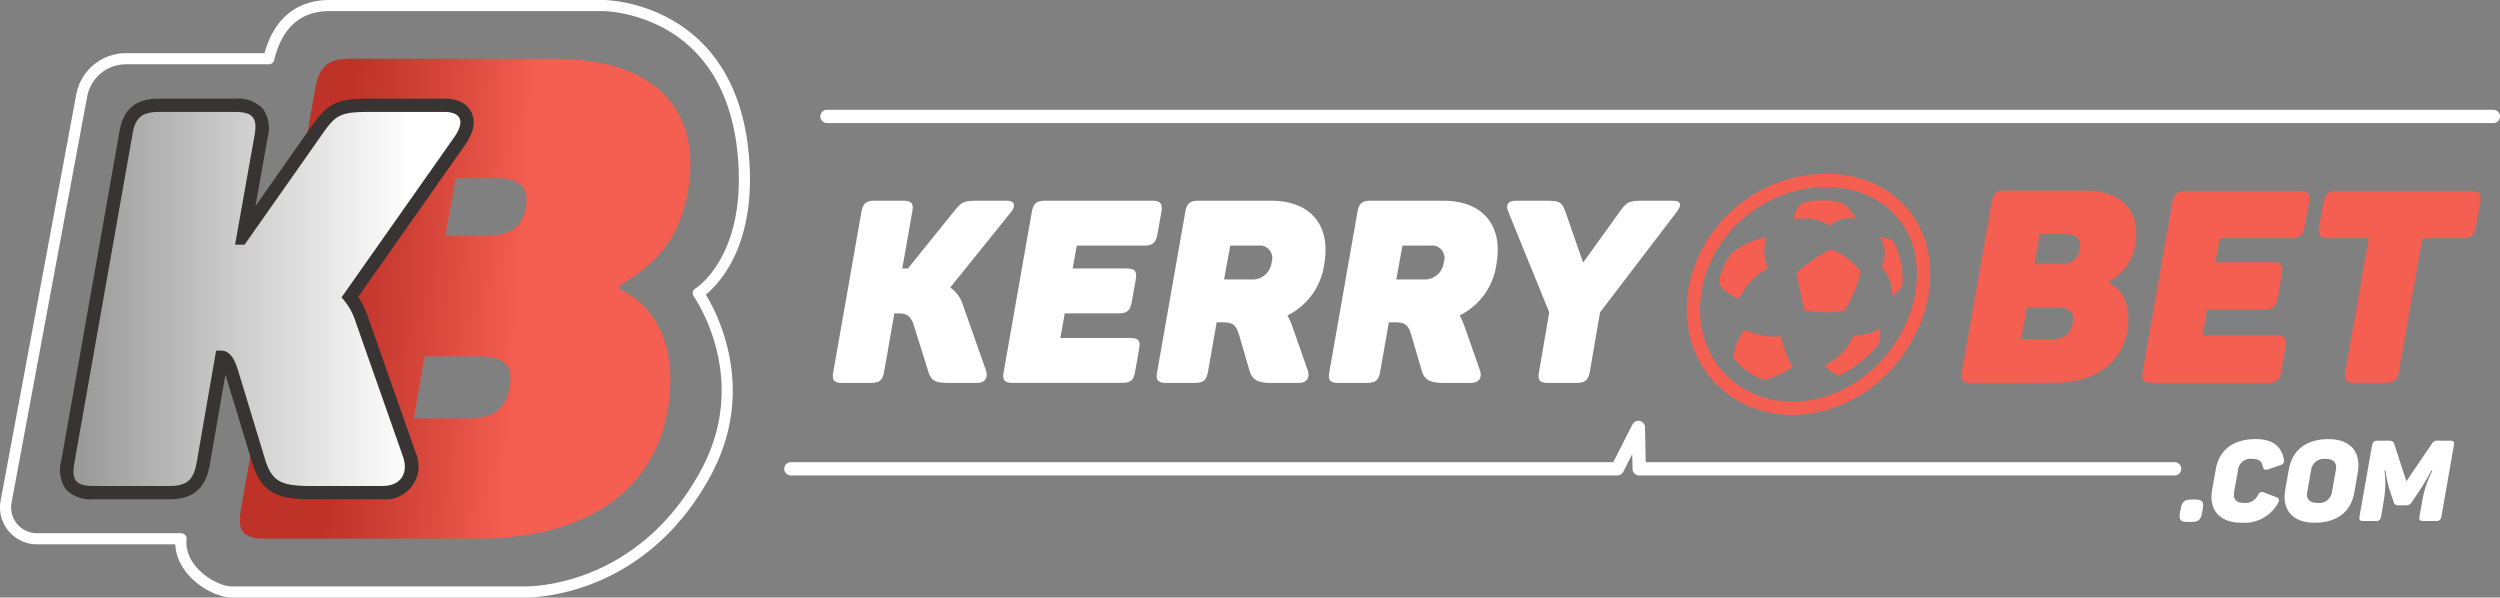 <svg xmlns="http://www.w3.org/2000/svg" xmlns:xlink="http://www.w3.org/1999/xlink" viewBox="0 0 376.166 89.908"><rect x="0" y="0" width="376.166" height="89.908" fill="#808080" stroke="none"/><defs><linearGradient id="e85efbf2-2588-478b-8f7b-5c1e2ff5f5dd" x1="38.518" y1="43.285" x2="102.329" y2="47.747" gradientUnits="userSpaceOnUse"><stop offset="0.19" stop-color="#be3228"/><stop offset="0.361" stop-color="#d04136"/><stop offset="0.631" stop-color="#f55f51"/></linearGradient><linearGradient id="e59f7709-a36c-4230-ab4f-309408503e47" x1="10.056" y1="44.984" x2="70.278" y2="44.984" gradientUnits="userSpaceOnUse"><stop offset="0" stop-color="#969696"/><stop offset="0.455" stop-color="#d0d0d0"/><stop offset="0.86" stop-color="#fff"/></linearGradient></defs><g id="eed6fac3-07f9-4685-8906-7fd8e2af44dc" data-name="Layer 2"><g id="f792dd3b-f175-4acd-bee7-97d53570adea" data-name="Layer 1"><path d="M331.451,76.508l-.119.697c-.188,1.003-.562,1.326-1.564,1.326h-.646c-1.02,0-1.292-.323-1.122-1.326l.136-.697c.17-1.003.562-1.343,1.564-1.343h.645C331.366,75.165,331.637,75.505,331.451,76.508Z" fill="#fff"/><path d="M339.407,66.071c2.617,0,3.875,1.122,4.232,3.025.102.493-.034.748-.578.918l-1.751.595c-.544.17-.73.068-.85-.459-.153-.765-.595-1.104-1.547-1.104a1.902,1.902,0,0,0-2.176,1.768l-.562,3.094c-.203,1.189.222,1.768,1.564,1.768a2.025,2.025,0,0,0,1.954-1.104c.307-.527.527-.646,1.003-.459l1.769.68c.476.17.561.425.289.918a5.772,5.772,0,0,1-5.491,2.94c-3.349,0-4.912-1.988-4.419-4.912l.561-3.145C333.915,67.669,336.058,66.071,339.407,66.071Z" fill="#fff"/><path d="M350.371,66.071c3.349,0,4.912,2.022,4.402,4.963l-.527,3.077c-.526,2.924-2.617,4.538-5.983,4.538-3.349,0-4.912-1.972-4.419-4.912l.544-3.077C344.898,67.737,347.005,66.071,350.371,66.071Zm-.459,2.975a1.945,1.945,0,0,0-2.159,1.632l-.595,3.365c-.187,1.071.391,1.632,1.581,1.632a1.937,1.937,0,0,0,2.142-1.632l.595-3.365C351.663,69.606,351.085,69.046,349.913,69.046Z" fill="#fff"/><path d="M369.223,67.022,367.354,77.698c-.103.526-.307.696-.851.696h-1.853c-.544,0-.697-.17-.595-.696l.425-2.431a16.103,16.103,0,0,1,1.513-4.454h-.17c-.271.561-1.156,2.107-1.632,2.805l-1.292,1.921a.945.945,0,0,1-.9.493h-1.105c-.459,0-.595-.119-.73-.493L359.517,73.618a17.631,17.631,0,0,1-.578-2.805h-.152a14.645,14.645,0,0,1-.103,4.471l-.407,2.414a.722.722,0,0,1-.851.696h-1.802c-.544,0-.68-.17-.595-.696l1.887-10.676c.103-.544.306-.714.85-.714h1.581c.595,0,.782.103.918.527l1.819,5.575,3.773-5.559a.992.992,0,0,1,1.054-.544h1.717C369.172,66.308,369.326,66.478,369.223,67.022Z" fill="#fff"/><path d="M103.502,28.845c-1.218,6.704-4.164,10.462-10.258,14.118l-.101.508c6.196,2.946,8.836,9.548,7.313,18.283C98.119,74.957,86.743,81.052,71.813,81.052H39.92c-3.351,0-4.266-1.118-3.656-4.469L47.436,13.306c.61-3.352,1.93-4.469,5.281-4.469H83.595C98.22,8.836,105.736,16.352,103.502,28.845ZM72.017,53.628H63.891l-1.625,9.344h8.125c3.657,0,5.688-1.218,6.297-4.774C77.298,54.847,75.672,53.628,72.017,53.628Zm2.64-26.814H68.563l-1.523,8.633h6.094c3.454,0,5.384-1.016,5.993-4.266C79.634,28.033,78.11,26.814,74.657,26.814Z" fill="url(#e85efbf2-2588-478b-8f7b-5c1e2ff5f5dd)"/><path d="M46.788,74.126c-4.44,0-6.501-.612-7.766-4.409L34.97,56.372c-.446-1.488-.896-2.504-1.612-2.61L30.571,69.808c-.566,3.109-1.998,4.317-5.107,4.317h-11.416a4.211,4.211,0,0,1-3.345-1.111,4.306,4.306,0,0,1-.491-3.557L18.929,20.156c.463-3.058,1.921-4.314,5.027-4.314h11.415a4.282,4.282,0,0,1,3.405,1.136,4.247,4.247,0,0,1,.512,3.531l-2.627,14.767L47.792,19.438c2.183-3.093,3.264-3.597,7.715-3.597H66.843c1.996,0,2.824.786,3.168,1.446.541,1.039.257,2.362-.843,3.933L52.653,44.682a11.422,11.422,0,0,1,1.812,3.444l7.139,20.307a4.46,4.46,0,0,1-.395,4.082,4.293,4.293,0,0,1-3.719,1.61Z" fill="url(#e59f7709-a36c-4230-ab4f-309408503e47)"/><path d="M66.843,16.842c2.537,0,3.171,1.427,1.506,3.805L51.386,44.746A9.762,9.762,0,0,1,53.526,48.472l7.134,20.294c.792,2.458-.317,4.36-3.171,4.36H46.788c-4.36,0-5.788-.634-6.818-3.726l-4.043-13.318c-.475-1.585-1.109-3.329-2.695-3.329h-.713L29.585,69.637c-.476,2.616-1.506,3.488-4.122,3.488H14.048c-2.616,0-3.33-.872-2.854-3.488l8.719-49.307C20.31,17.714,21.341,16.842,23.957,16.842H35.371c2.617,0,3.409.872,2.934,3.488L35.371,36.819h1.428l11.811-16.806c1.903-2.695,2.617-3.171,6.897-3.171H66.843m0-2H55.508c-4.737,0-6.172.676-8.531,4.018l-8.54,12.151L40.275,20.68a5.2,5.2,0,0,0-.73-4.344A5.241,5.241,0,0,0,35.371,14.842H23.957c-3.62,0-5.477,1.6-6.021,5.188L9.225,69.289a5.165,5.165,0,0,0,.71,4.366,5.166,5.166,0,0,0,4.113,1.471H25.463c3.566,0,5.444-1.582,6.09-5.13l2.368-13.631q.044.138.09.292l4.045,13.324.008.026.008.026c1.435,4.306,4.061,5.093,8.715,5.093H57.489a4.997,4.997,0,0,0,5.074-6.973l-.008-.025-.009-.025L55.413,47.809a13.597,13.597,0,0,0-1.525-3.142L69.984,21.798c1.661-2.372,1.414-4.012.914-4.972-.471-.905-1.558-1.984-4.055-1.984Z" fill="#383433"/><path d="M111.808,22.993C109.623.837,90.765.837,90.765.837H49.578c-2.832,0-7.437.972-9.135,8H18.958A6.777,6.777,0,0,0,12.288,14.411L.913,75.502A4.728,4.728,0,0,0,5.565,81.069H27.244c-.473,4.665,4.88,8,7.632,8h43.93s17.342.682,27.409-17.927c7.826-14.467-1.149-27.025-1.149-27.025S113.398,39.118,111.808,22.993Z" fill="none" stroke="#fff" stroke-linecap="round" stroke-linejoin="round" stroke-width="1.673"/><path d="M147,57.615h-4.17c-2.047,0-2.664-.27-3.127-1.622l-2.162-6.911c-.386-1.235-.849-1.93-2.317-1.93h-.656l-1.545,8.841c-.231,1.197-.695,1.622-1.93,1.622h-4.363c-1.235,0-1.582-.425-1.351-1.622l4.247-24.168c.232-1.197.695-1.621,1.931-1.621h4.363c1.235,0,1.583.424,1.351,1.621l-1.506,8.571h.849l7.066-8.764c.965-1.196,1.351-1.428,3.32-1.428h4.478c1.158,0,1.428.695.656,1.699l-9.15,11.35a5.089,5.089,0,0,1,1.969,2.819l3.398,9.652C148.698,56.764,148.274,57.615,147,57.615Z" fill="#fff"/><path d="M174.762,31.824l-.618,3.475c-.232,1.235-.734,1.66-1.931,1.66H162.021l-.618,3.436h8.146c1.235,0,1.544.425,1.351,1.621l-.617,3.475c-.232,1.235-.695,1.66-1.931,1.66H160.207l-.656,3.706h10.54c1.197,0,1.544.386,1.313,1.621l-.618,3.513c-.193,1.197-.695,1.622-1.931,1.622H152.369c-1.235,0-1.582-.425-1.351-1.622l4.247-24.168c.232-1.197.695-1.621,1.931-1.621h16.176C174.607,30.203,174.955,30.627,174.762,31.824Z" fill="#fff"/><path d="M199.242,39.816a10.075,10.075,0,0,1-5.521,7.645,13.288,13.288,0,0,1,.734,1.66l2.317,6.602c.348,1.042-.077,1.892-1.351,1.892h-4.17c-2.046,0-2.857-.502-3.243-1.854l-1.544-5.289c-.425-1.313-.695-1.969-2.394-1.969h-1.004l-1.313,7.49c-.231,1.197-.695,1.622-1.93,1.622H175.46c-1.235,0-1.583-.425-1.351-1.622l4.247-24.168c.232-1.197.695-1.621,1.931-1.621h11.003C197.119,30.203,200.324,33.832,199.242,39.816Zm-10-2.858H185.112l-.927,5.097h4.17a2.877,2.877,0,0,0,2.973-2.587A1.887,1.887,0,0,0,189.243,36.959Z" fill="#fff"/><path d="M225.152,39.816a10.075,10.075,0,0,1-5.521,7.645,13.392,13.392,0,0,1,.734,1.66l2.317,6.602c.348,1.042-.077,1.892-1.351,1.892H217.16c-2.046,0-2.857-.502-3.243-1.854l-1.544-5.289c-.425-1.313-.695-1.969-2.394-1.969h-1.004l-1.313,7.49c-.231,1.197-.695,1.622-1.93,1.622h-4.363c-1.235,0-1.582-.425-1.351-1.622l4.247-24.168c.232-1.197.695-1.621,1.931-1.621h11.003C223.029,30.203,226.233,33.832,225.152,39.816Zm-10-2.858h-4.131l-.927,5.097h4.17a2.877,2.877,0,0,0,2.973-2.587A1.887,1.887,0,0,0,215.153,36.959Z" fill="#fff"/><path d="M252.335,31.824l-11.582,15.173-1.545,8.995c-.232,1.197-.734,1.622-1.93,1.622h-4.402c-1.197,0-1.545-.425-1.313-1.622l1.545-8.995-6.177-15.173c-.386-.888-.116-1.621,1.081-1.621h4.478c1.93,0,2.471.077,2.973,1.428l2.741,7.876,5.675-7.876c.926-1.351,1.506-1.428,3.397-1.428h4.517C252.992,30.203,253.03,30.936,252.335,31.824Z" fill="#fff"/><path d="M321.292,36.693a7.697,7.697,0,0,1-3.989,5.698l-.04.163c2.401,1.139,3.419,3.785,2.809,7.326-.937,5.25-5.495,7.734-11.234,7.734H296.627c-1.302,0-1.669-.448-1.425-1.71l4.477-25.479c.244-1.302.733-1.75,2.035-1.75h11.925C319.298,28.675,322.146,31.85,321.292,36.693ZM309.651,46.258H304.971l-.855,4.763h4.721c1.709,0,2.727-.692,3.012-2.402C312.175,46.991,311.401,46.258,309.651,46.258Zm1.139-11.03h-3.907l-.773,4.477h3.907c1.628,0,2.605-.61,2.89-2.198C313.192,35.92,312.46,35.228,310.791,35.228Z" fill="#f55f51"/><path d="M347.426,30.425l-.651,3.663c-.244,1.302-.773,1.75-2.035,1.75H333.995l-.651,3.623h8.588c1.302,0,1.628.448,1.424,1.709l-.651,3.664c-.244,1.302-.733,1.75-2.035,1.75h-8.588l-.692,3.907H342.501c1.262,0,1.628.407,1.384,1.709l-.651,3.704c-.204,1.262-.733,1.71-2.035,1.71H323.818c-1.302,0-1.668-.448-1.424-1.71l4.477-25.479c.244-1.262.733-1.709,2.035-1.709h17.054C347.263,28.716,347.629,29.163,347.426,30.425Z" fill="#f55f51"/><path d="M373.194,30.425l-.651,3.663c-.204,1.302-.733,1.75-2.035,1.75h-6.024l-3.541,20.066c-.244,1.262-.733,1.71-2.035,1.71h-4.599c-1.302,0-1.669-.448-1.425-1.71l3.541-20.066h-6.065c-1.302,0-1.628-.447-1.425-1.75l.651-3.663c.244-1.262.733-1.709,2.035-1.709h20.148C373.072,28.716,373.438,29.163,373.194,30.425Z" fill="#f55f51"/><line x1="124.435" y1="17.518" x2="375.166" y2="17.518" fill="none" stroke="#fff" stroke-linecap="round" stroke-linejoin="round" stroke-width="2"/><polyline points="118.995 70.541 243.353 70.541 246.523 64.318 246.64 70.541 327.21 70.541" fill="none" stroke="#fff" stroke-linecap="round" stroke-linejoin="round" stroke-width="2"/><path d="M283.15,55.627c-7.084,7.084-17.876,7.777-24.105,1.549s-5.535-17.021,1.549-24.105,18.707-8.006,24.936-1.778S290.234,48.543,283.15,55.627Z" fill="none" stroke="#f55f51" stroke-linecap="round" stroke-linejoin="round" stroke-width="2"/><path d="M279.905,40.74a11.257,11.257,0,0,0-4.176-3.173.565.565,0,0,0-.192-.074,20.571,20.571,0,0,0-5.121,3.52l-.079.077c-.029-.01-.051.088-.027.088l.019.091,1.148,5.349.004.022a20.507,20.507,0,0,0,3.057.342,19.094,19.094,0,0,0,2.953-.202,20.657,20.657,0,0,0,2.511-5.89A.476.476,0,0,0,279.905,40.74Z" fill="#f55f51"/><path d="M259.426,43.675a10.048,10.048,0,0,0,2.024,1.191l.114.052c.051-.01.109-.011.163-.016l.089-.196a9.723,9.723,0,0,1,3.902-4.202l.221-.106c.004-.038.004-.077.01-.115l-.027-.001-.043-.119a7.708,7.708,0,0,1-.227-4.14l.058-.19.007-.004c-.007-.037-.013-.075-.018-.113l-.268.014a11.046,11.046,0,0,0-4.985,2.503,10.603,10.603,0,0,0-1.837,4.175A3.568,3.568,0,0,0,259.426,43.675Z" fill="#f55f51"/><path d="M269.533,55.356l.157-.119c-.003-.042-.008-.083-.008-.125l-.004.001-.05-.093a16.207,16.207,0,0,1-1.583-4.195l-.011-.108a1.349,1.349,0,0,1-.101-.095l-.13.012c-.002 0-.229.02-.604.02a10.874,10.874,0,0,1-4.488-.942,1.619,1.619,0,0,1-.271.027c-.01,0-.018-.003-.027-.003l-.06.096a7.332,7.332,0,0,0-1.507,4.136,11.3,11.3,0,0,0,4.567,3.215A13.322,13.322,0,0,0,269.533,55.356Z" fill="#f55f51"/><path d="M282.866,49.394c-1.004.922-3.605,1.103-3.991,1.103-.028.056-.076.169-.076.169a8.503,8.503,0,0,1-3.925,4.115l-.29.11s.053.179.075.176a3.572,3.572,0,0,0,2.081,1.415,12.391,12.391,0,0,0,2.586-1.546q.631-.457,1.23-.976a17.536,17.536,0,0,0,2.262-2.382A9.372,9.372,0,0,0,282.866,49.394Z" fill="#f55f51"/><path d="M277.108,30.498a9.227,9.227,0,0,0-2.81-.34,11.767,11.767,0,0,0-3.194.375,4.217,4.217,0,0,0-.741.909,3.245,3.245,0,0,0-.446,1.28l-.038.289.293-.043a10.249,10.249,0,0,1,1.312-.08,6.047,6.047,0,0,1,3.765,1.114,4.644,4.644,0,0,1,3.984-1.099A6.265,6.265,0,0,0,277.108,30.498Z" fill="#f55f51"/><path d="M283.008,35.678c-.037-.037-.119.072-.122.174l.17.265a4.194,4.194,0,0,1,.12,3.863l-.139.186c.011.009,1.421,1.068,1.665,3.932,0,0,.013.246.019.493a6.778,6.778,0,0,0,1.495-1.55,12.393,12.393,0,0,0-1.32-6.754A4.49,4.49,0,0,0,283.008,35.678Z" fill="#f55f51"/></g></g></svg>